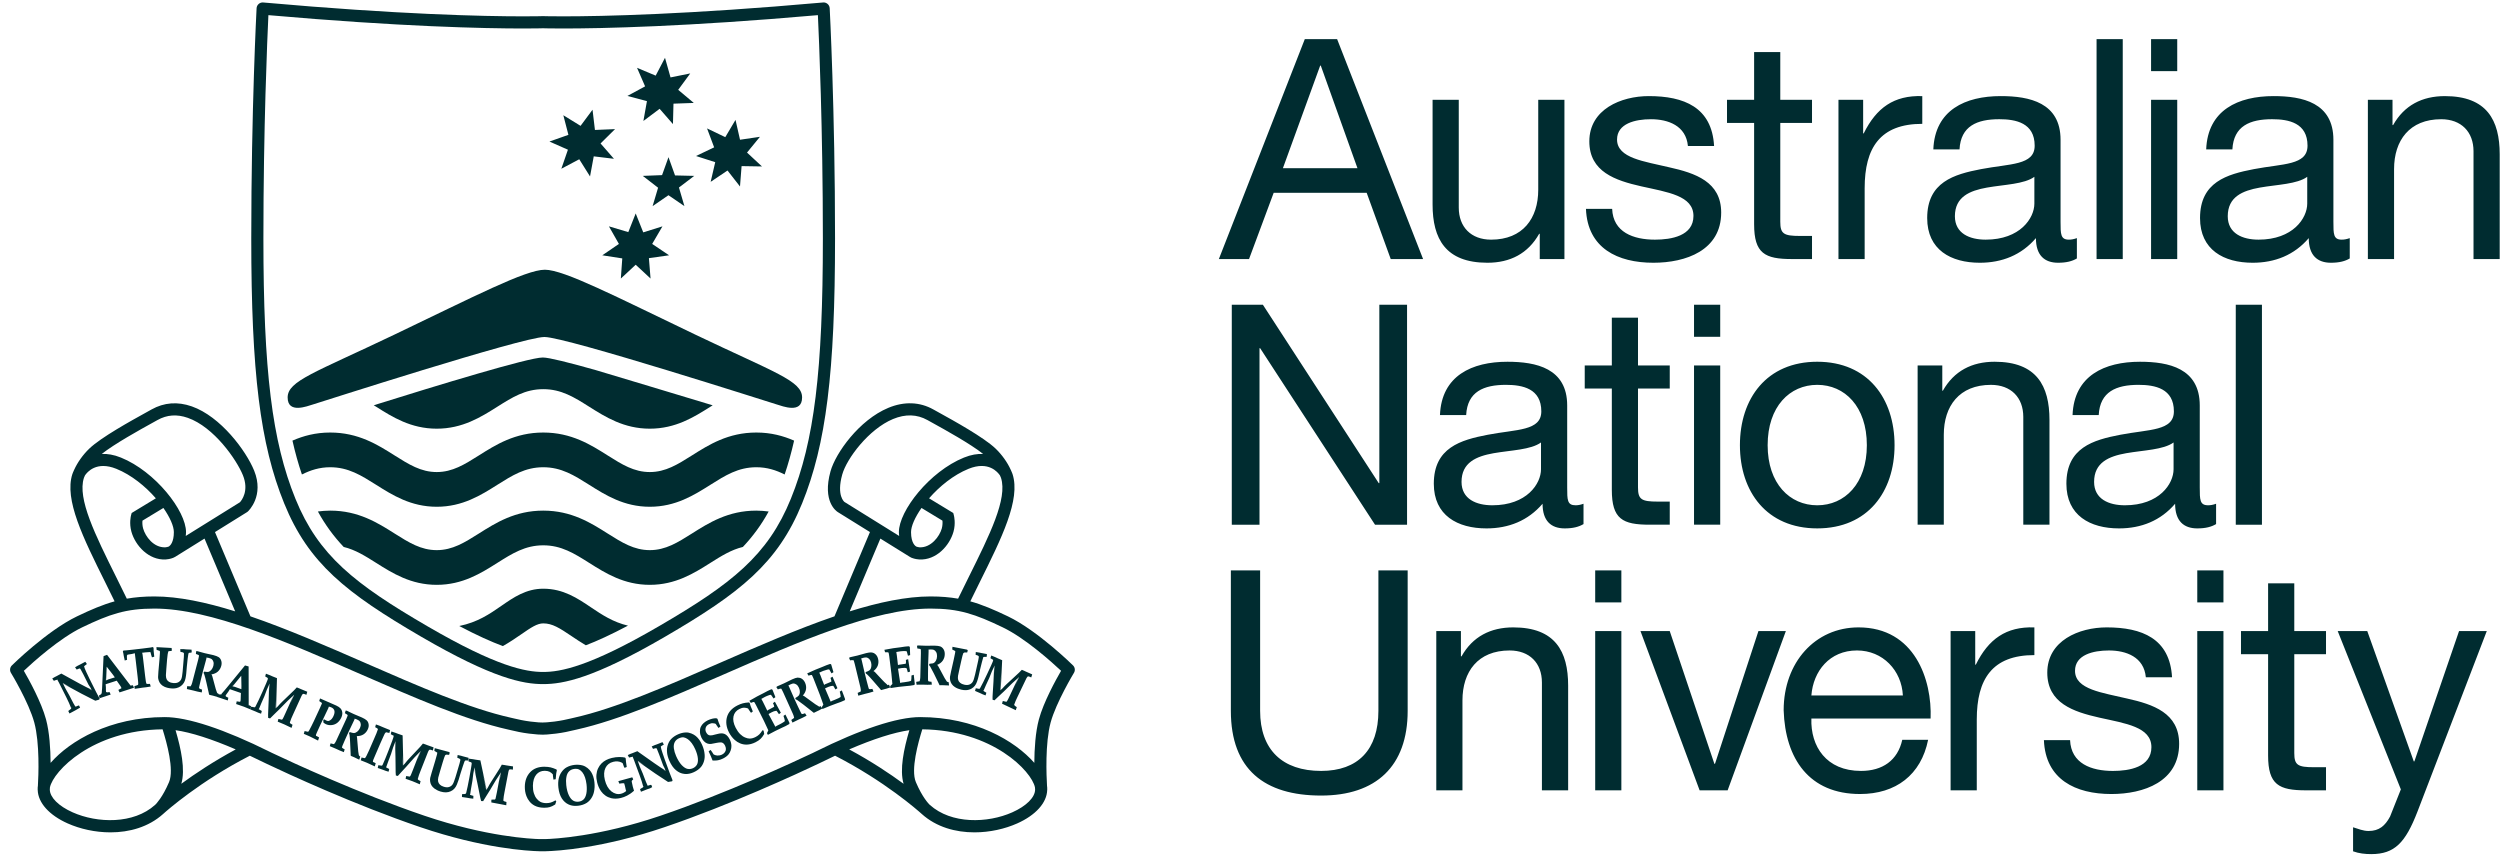 <svg width="241" height="83" viewBox="0 0 241 83" fill="none" xmlns="http://www.w3.org/2000/svg">
<path d="M125.782 3.773H128.898L137.186 24.973H134.066L131.748 18.588H122.782L120.407 24.973H117.498L125.782 3.773ZM123.672 16.213H130.859L127.324 6.325H127.266L123.672 16.213ZM150.811 24.973H148.432V22.538H148.376C147.305 24.439 145.585 25.329 143.386 25.329C139.348 25.329 138.101 23.014 138.101 19.718V9.622H140.625V20.014C140.625 21.885 141.812 23.103 143.742 23.103C146.8 23.103 148.286 21.053 148.286 18.292V9.622H150.811V24.973ZM155.411 20.133C155.499 22.391 157.459 23.103 159.538 23.103C161.111 23.103 163.249 22.745 163.249 20.817C163.249 18.856 160.754 18.53 158.23 17.965C155.737 17.401 153.211 16.571 153.211 13.63C153.211 10.541 156.269 9.264 158.942 9.264C162.329 9.264 165.031 10.334 165.238 14.075H162.715C162.535 12.116 160.812 11.493 159.15 11.493C157.635 11.493 155.883 11.908 155.883 13.452C155.883 15.263 158.557 15.56 160.902 16.125C163.426 16.688 165.922 17.519 165.922 20.489C165.922 24.142 162.508 25.329 159.389 25.329C155.943 25.329 153.033 23.933 152.886 20.133H155.411ZM171.619 9.621H174.678V11.849H171.619V21.381C171.619 22.538 171.946 22.745 173.52 22.745H174.678V24.973H172.749C170.135 24.973 169.097 24.439 169.097 21.617V11.849H166.483V9.621H169.097V5.018H171.619V9.621ZM177.228 9.621H179.607V12.858H179.663C180.883 10.393 182.574 9.176 185.308 9.265V11.938C181.238 11.938 179.753 14.254 179.753 18.145V24.973H177.228V9.621ZM200.212 24.914C199.765 25.181 199.202 25.329 198.401 25.329C197.092 25.329 196.263 24.617 196.263 22.954C194.866 24.587 192.994 25.329 190.856 25.329C188.067 25.329 185.781 24.082 185.781 21.023C185.781 17.549 188.364 16.806 190.975 16.303C193.769 15.768 196.142 15.947 196.142 14.045C196.142 11.848 194.33 11.492 192.73 11.492C190.592 11.492 189.014 12.145 188.898 14.403H186.373C186.522 10.601 189.461 9.264 192.877 9.264C195.638 9.264 198.638 9.889 198.638 13.482V21.381C198.638 22.567 198.638 23.102 199.441 23.102C199.648 23.102 199.884 23.072 200.212 22.954V24.914ZM196.113 17.045C195.133 17.758 193.233 17.787 191.54 18.084C189.879 18.38 188.452 18.974 188.452 20.846C188.452 22.508 189.879 23.102 191.422 23.102C194.747 23.102 196.113 21.023 196.113 19.629V17.045ZM202.109 3.773H204.633V24.973H202.109V3.773ZM209.885 6.86H207.363V3.771H209.885V6.86ZM207.363 9.622H209.885V24.973H207.363V9.622ZM226.516 24.914C226.068 25.181 225.504 25.329 224.701 25.329C223.395 25.329 222.564 24.617 222.564 22.954C221.169 24.587 219.298 25.329 217.16 25.329C214.368 25.329 212.083 24.082 212.083 21.023C212.083 17.549 214.667 16.806 217.279 16.303C220.073 15.768 222.445 15.947 222.445 14.045C222.445 11.848 220.635 11.492 219.032 11.492C216.893 11.492 215.318 12.145 215.202 14.403H212.676C212.824 10.601 215.765 9.264 219.179 9.264C221.943 9.264 224.94 9.889 224.94 13.482V21.381C224.94 22.567 224.94 23.102 225.741 23.102C225.95 23.102 226.188 23.072 226.516 22.954V24.914ZM222.417 17.045C221.436 17.758 219.535 17.787 217.843 18.084C216.183 18.38 214.755 18.974 214.755 20.846C214.755 22.508 216.183 23.102 217.725 23.102C221.049 23.102 222.417 21.023 222.417 19.629V17.045ZM228.263 9.621H230.638V12.055H230.698C231.767 10.155 233.489 9.265 235.687 9.265C239.726 9.265 240.971 11.581 240.971 14.878V24.973H238.447V14.581C238.447 12.71 237.262 11.493 235.333 11.493C232.273 11.493 230.788 13.541 230.788 16.302V24.973H228.263V9.621ZM132.908 46.572H132.968V29.379H135.64V50.582H132.552L121.476 33.565H121.416V50.582H118.744V29.379H121.743L132.908 46.572ZM152.651 50.521C152.205 50.788 151.64 50.938 150.84 50.938C149.532 50.938 148.703 50.224 148.703 48.561C147.305 50.194 145.435 50.938 143.298 50.938C140.506 50.938 138.219 49.689 138.219 46.632C138.219 43.157 140.803 42.414 143.417 41.911C146.209 41.375 148.582 41.554 148.582 39.654C148.582 37.455 146.773 37.099 145.168 37.099C143.03 37.099 141.457 37.752 141.338 40.01H138.813C138.963 36.209 141.901 34.873 145.318 34.873C148.079 34.873 151.077 35.496 151.077 39.089V46.988C151.077 48.177 151.077 48.709 151.881 48.709C152.087 48.709 152.325 48.68 152.651 48.561V50.521ZM148.552 42.654C147.575 43.365 145.673 43.395 143.982 43.69C142.318 43.987 140.892 44.583 140.892 46.454C140.892 48.115 142.318 48.709 143.862 48.709C147.188 48.709 148.552 46.632 148.552 45.236V42.654ZM157.903 35.228H160.964V37.454H157.903V46.987C157.903 48.145 158.23 48.354 159.805 48.354H160.964V50.581H159.033C156.419 50.581 155.38 50.046 155.38 47.225V37.454H152.768V35.228H155.38V30.626H157.903V35.228ZM165.829 32.467H163.304V29.379H165.829V32.467ZM163.304 35.228H165.829V50.581H163.304V35.228ZM175.183 34.872C180.052 34.872 182.635 38.406 182.635 42.918C182.635 47.402 180.052 50.937 175.183 50.937C170.312 50.937 167.728 47.402 167.728 42.918C167.728 38.406 170.312 34.872 175.183 34.872ZM175.183 48.71C177.824 48.71 179.964 46.631 179.964 42.918C179.964 39.177 177.824 37.099 175.183 37.099C172.539 37.099 170.401 39.177 170.401 42.918C170.401 46.631 172.539 48.71 175.183 48.71ZM184.859 35.228H187.237V37.663H187.294C188.364 35.763 190.088 34.872 192.283 34.872C196.322 34.872 197.569 37.189 197.569 40.485V50.581H195.045V40.188C195.045 38.317 193.858 37.1 191.928 37.1C188.87 37.1 187.382 39.148 187.382 41.911V50.581H184.859V35.228ZM213.631 50.521C213.184 50.788 212.622 50.938 211.82 50.938C210.511 50.938 209.681 50.224 209.681 48.561C208.285 50.194 206.413 50.938 204.275 50.938C201.486 50.938 199.2 49.689 199.2 46.632C199.2 43.157 201.782 42.414 204.397 41.911C207.188 41.375 209.563 41.554 209.563 39.654C209.563 37.455 207.749 37.099 206.149 37.099C204.011 37.099 202.436 37.752 202.317 40.01H199.794C199.941 36.209 202.882 34.873 206.296 34.873C209.058 34.873 212.057 35.496 212.057 39.089V46.988C212.057 48.177 212.057 48.709 212.86 48.709C213.066 48.709 213.304 48.68 213.631 48.561V50.521ZM209.532 42.654C208.552 43.365 206.653 43.395 204.962 43.69C203.298 43.987 201.871 44.583 201.871 46.454C201.871 48.115 203.298 48.709 204.84 48.709C208.166 48.709 209.532 46.632 209.532 45.236V42.654ZM215.528 29.379H218.051V50.582H215.528V29.379ZM135.699 68.526C135.699 73.872 132.642 76.692 127.356 76.692C121.893 76.692 118.655 74.169 118.655 68.526V54.985H121.476V68.526C121.476 72.269 123.616 74.317 127.356 74.317C130.92 74.317 132.878 72.269 132.878 68.526V54.985H135.699V68.526ZM138.458 60.835H140.833V63.271H140.892C141.96 61.37 143.686 60.48 145.88 60.48C149.92 60.48 151.169 62.795 151.169 66.091V76.188H148.641V65.794C148.641 63.923 147.455 62.705 145.524 62.705C142.468 62.705 140.981 64.755 140.981 67.516V76.188H138.458V60.835ZM156.299 58.073H153.777V54.985H156.299V58.073ZM153.777 60.835H156.299V76.188H153.777V60.835ZM158.141 60.835H160.962L165.266 73.633H165.325L169.513 60.835H172.157L166.544 76.188H163.843L158.141 60.835ZM185.871 71.317C185.189 74.702 182.757 76.543 179.308 76.543C174.411 76.543 172.095 73.158 171.945 68.467C171.945 63.865 174.974 60.48 179.162 60.48C184.596 60.48 186.259 65.556 186.11 69.269H174.617C174.529 71.942 176.044 74.317 179.398 74.317C181.478 74.317 182.934 73.307 183.379 71.317L185.871 71.317ZM183.437 67.041C183.319 64.636 181.508 62.704 179.013 62.704C176.371 62.704 174.796 64.697 174.617 67.041H183.437ZM188.038 60.835H190.412V64.071H190.47C191.688 61.607 193.382 60.389 196.114 60.48V63.151C192.046 63.151 190.561 65.468 190.561 69.358V76.188H188.038V60.835ZM199.555 71.346C199.646 73.604 201.605 74.318 203.684 74.318C205.258 74.318 207.396 73.96 207.396 72.028C207.396 70.07 204.9 69.745 202.378 69.18C199.884 68.616 197.358 67.785 197.358 64.844C197.358 61.755 200.419 60.48 203.089 60.48C206.477 60.48 209.178 61.548 209.385 65.291H206.859C206.681 63.33 204.961 62.705 203.298 62.705C201.785 62.705 200.032 63.121 200.032 64.665C200.032 66.479 202.704 66.773 205.049 67.338C207.574 67.901 210.069 68.734 210.069 71.703C210.069 75.356 206.654 76.544 203.536 76.544C200.091 76.544 197.182 75.15 197.033 71.346H199.555ZM214.34 58.073H211.817V54.985H214.34V58.073ZM211.817 60.835H214.34V76.188H211.817V60.835ZM221.169 60.835H224.227V63.063H221.169V72.596C221.169 73.752 221.497 73.96 223.068 73.96H224.227V76.188H222.298C219.686 76.188 218.645 75.653 218.645 72.831V63.063H216.031V60.835H218.645V56.233H221.169V60.835ZM233.045 78.237C231.885 81.236 230.845 82.336 228.59 82.336C227.996 82.336 227.404 82.274 226.836 82.066V79.749C227.314 79.899 227.82 80.107 228.324 80.107C229.362 80.107 229.925 79.602 230.403 78.713L231.442 76.097L225.354 60.834H228.204L232.688 73.397H232.746L237.053 60.834H239.726L233.045 78.237Z" fill="#002C30"/>
<path d="M103.441 64.147C103.408 64.112 100.044 60.801 97.171 59.42C95.796 58.762 94.677 58.286 93.538 57.97C93.841 57.352 94.144 56.735 94.439 56.137C96.567 51.857 98.404 48.157 97.609 45.702C97.571 45.583 97.509 45.46 97.457 45.337L97.462 45.333C97.453 45.316 97.444 45.3 97.433 45.284C97.119 44.584 96.593 43.837 95.973 43.243C94.84 42.16 91.986 40.583 90.45 39.735L89.976 39.472C88.661 38.735 87.158 38.682 85.635 39.316C82.819 40.487 80.553 43.674 80.062 45.431C79.25 48.352 80.626 49.284 80.78 49.375L83.863 51.29L80.443 59.415C76.868 60.639 73.079 62.293 69.351 63.921C64.205 66.169 59.342 68.296 55.336 69.189L55.009 69.265C54.596 69.36 54.128 69.471 53.441 69.559C52.831 69.634 52.501 69.65 52.303 69.65H52.274C52.142 69.651 51.843 69.646 51.144 69.559C50.458 69.471 49.989 69.36 49.577 69.264L49.251 69.189C45.244 68.296 40.381 66.169 35.234 63.921C31.507 62.293 27.716 60.639 24.142 59.415L20.724 51.292L23.806 49.375L23.894 49.309C23.96 49.248 25.487 47.798 24.5 45.367C23.719 43.447 21.267 40.15 18.487 39.175C17.122 38.697 15.817 38.796 14.608 39.472L14.136 39.735C12.6 40.583 9.744 42.16 8.612 43.243C7.991 43.837 7.467 44.584 7.152 45.284L7.122 45.333L7.129 45.337C7.075 45.46 7.013 45.586 6.976 45.702C6.18 48.157 8.017 51.855 10.145 56.137C10.442 56.732 10.745 57.352 11.047 57.97C9.908 58.286 8.788 58.762 7.416 59.42C4.54 60.801 1.177 64.112 1.145 64.147C1.051 64.24 0.992 64.361 0.976 64.491C0.96 64.621 0.989 64.753 1.057 64.865C1.075 64.893 2.78 67.709 3.306 69.654C3.843 71.649 3.711 74.787 3.653 75.755C3.632 75.877 3.628 75.993 3.634 76.106H3.631C3.631 76.112 3.632 76.119 3.632 76.127C3.632 76.133 3.631 76.138 3.631 76.145C3.631 76.152 3.635 76.156 3.636 76.162C3.671 77.386 4.742 78.585 6.528 79.379C7.712 79.906 9.169 80.24 10.647 80.24C12.465 80.24 14.313 79.735 15.724 78.469C15.725 78.468 15.73 78.465 15.73 78.462C15.732 78.461 15.733 78.461 15.735 78.461C15.743 78.454 15.751 78.447 15.765 78.432C16.087 78.143 19.286 75.309 24.083 72.851C24.548 73.066 25.02 73.291 25.506 73.534L25.732 73.643C27.594 74.528 34.165 77.581 40.531 79.742C46.53 81.781 50.839 82.033 52.031 82.061H52.568C53.747 82.033 58.056 81.781 64.053 79.742C70.421 77.581 76.99 74.528 78.852 73.643L79.079 73.534C79.564 73.291 80.037 73.066 80.502 72.851C85.299 75.309 88.5 78.146 88.819 78.432C88.834 78.447 88.843 78.454 88.851 78.461C88.851 78.461 88.854 78.461 88.854 78.462C88.855 78.465 88.859 78.469 88.862 78.47C90.273 79.737 92.119 80.24 93.937 80.24C95.415 80.24 96.874 79.906 98.056 79.379C99.842 78.585 100.916 77.386 100.949 76.162C100.951 76.156 100.953 76.152 100.953 76.145V76.127C100.953 76.119 100.955 76.112 100.955 76.106H100.952C100.957 75.993 100.953 75.877 100.933 75.755C100.875 74.787 100.742 71.649 101.279 69.656C101.806 67.709 103.511 64.893 103.527 64.865C103.596 64.753 103.625 64.622 103.609 64.491C103.594 64.361 103.534 64.24 103.441 64.147ZM81.191 45.746C81.617 44.217 83.736 41.374 86.086 40.395C87.281 39.899 88.399 39.93 89.405 40.494L89.883 40.759C91.121 41.443 93.542 42.782 94.774 43.76C94.231 43.736 93.618 43.83 92.929 44.109C89.609 45.452 86.652 49.247 86.652 51.297C86.652 51.433 86.67 51.545 86.68 51.666L81.408 48.389C81.401 48.385 80.619 47.795 81.191 45.746ZM88.327 52.688C88.279 52.662 87.824 52.4 87.824 51.297C87.824 50.727 88.201 49.871 88.833 48.967L90.852 50.19C90.869 50.37 90.869 50.645 90.79 50.941C90.571 51.722 89.75 52.801 88.658 52.763C88.564 52.759 88.388 52.717 88.327 52.688ZM84.868 51.919L87.66 53.652C87.66 53.652 87.663 53.654 87.664 53.658L87.677 53.665C87.681 53.666 87.685 53.667 87.688 53.669C87.796 53.738 87.883 53.775 87.912 53.784C88.184 53.89 88.499 53.929 88.616 53.933C90.257 54.02 91.542 52.598 91.917 51.255C92.143 50.446 91.974 49.757 91.954 49.68L91.894 49.453L89.562 48.038C90.563 46.889 91.909 45.786 93.369 45.194C95.288 44.413 96.185 45.514 96.397 45.833C96.428 45.91 96.471 45.992 96.496 46.065C97.145 48.065 95.404 51.565 93.391 55.616C93.053 56.301 92.705 57 92.36 57.711C91.553 57.571 90.7 57.497 89.702 57.497C87.37 57.497 84.722 58.059 81.914 58.935L84.868 51.919ZM14.701 40.759L15.179 40.494C16.096 39.981 17.052 39.912 18.101 40.279C20.628 41.166 22.809 44.318 23.415 45.808C24.03 47.319 23.293 48.239 23.128 48.418L17.904 51.667C17.917 51.545 17.933 51.433 17.933 51.297C17.933 49.247 14.976 45.452 11.655 44.109C10.968 43.83 10.353 43.736 9.81 43.76C11.04 42.785 13.464 41.443 14.701 40.759ZM16.261 52.69C16.206 52.717 16.022 52.759 15.927 52.763C14.806 52.798 14.014 51.721 13.796 50.941C13.715 50.645 13.716 50.37 13.733 50.19L15.752 48.967C16.384 49.871 16.76 50.727 16.76 51.297C16.76 52.271 16.408 52.588 16.305 52.662L16.261 52.69ZM11.193 55.614C9.18 51.564 7.441 48.065 8.09 46.065C8.113 45.992 8.156 45.911 8.189 45.833C8.399 45.515 9.296 44.417 11.216 45.194C12.677 45.786 14.023 46.889 15.024 48.038L12.692 49.453L12.631 49.68C12.611 49.757 12.443 50.446 12.668 51.255C13.042 52.598 14.338 54.018 15.97 53.933C16.091 53.927 16.429 53.885 16.694 53.775C16.723 53.765 16.77 53.74 16.832 53.706C16.848 53.698 16.868 53.691 16.881 53.683L19.716 51.919L22.67 58.935C19.862 58.059 17.217 57.497 14.883 57.497C13.885 57.497 13.031 57.571 12.224 57.711C11.885 57.01 11.541 56.311 11.193 55.614ZM16.294 75.399C15.675 76.855 15.066 77.482 14.973 77.571C14.96 77.581 14.955 77.588 14.95 77.591C12.876 79.463 9.384 79.37 7.004 78.31C5.648 77.707 4.806 76.865 4.802 76.11L4.815 75.898C5.138 74.343 8.897 70.388 15.675 70.307C16.074 71.59 16.806 74.196 16.294 75.399ZM17.479 75.555C17.882 74.197 17.455 72.195 16.923 70.39C18.414 70.604 20.393 71.235 22.725 72.242C20.577 73.401 18.793 74.592 17.479 75.555ZM81.862 72.242C84.194 71.235 86.172 70.604 87.663 70.39C87.131 72.195 86.703 74.197 87.106 75.557C85.793 74.592 84.011 73.401 81.862 72.242ZM97.582 78.31C95.202 79.368 91.71 79.462 89.636 77.591C89.63 77.588 89.626 77.584 89.618 77.577C89.533 77.494 88.915 76.87 88.291 75.399C87.78 74.194 88.511 71.587 88.909 70.307C95.689 70.388 99.446 74.343 99.769 75.898L99.785 76.11C99.781 76.865 98.938 77.707 97.582 78.31ZM100.149 69.35C99.815 70.589 99.717 72.201 99.708 73.54C97.843 71.413 93.984 69.128 88.702 69.128C86.483 69.128 82.976 70.288 78.558 72.485L78.352 72.586C76.504 73.463 69.984 76.492 63.678 78.633C57.703 80.665 53.373 80.868 52.548 80.889H52.046C51.236 80.871 46.9 80.669 40.907 78.633C34.602 76.492 28.082 73.463 26.234 72.586L26.028 72.485C21.61 70.288 18.102 69.128 15.883 69.128C10.602 69.128 6.742 71.413 4.879 73.54C4.868 72.201 4.771 70.588 4.437 69.35C3.987 67.684 2.809 65.547 2.298 64.664C3.192 63.824 5.758 61.514 7.922 60.476C10.58 59.2 12.135 58.667 14.883 58.667C20.29 58.667 27.649 61.883 34.765 64.992C39.965 67.266 44.878 69.412 48.996 70.331L49.308 70.402C49.748 70.507 50.249 70.625 50.997 70.72C51.702 70.808 52.086 70.823 52.331 70.823C52.498 70.823 52.883 70.808 53.589 70.72C54.337 70.625 54.836 70.507 55.277 70.402L55.589 70.331C59.706 69.412 64.619 67.266 69.82 64.992C76.936 61.883 84.296 58.667 89.702 58.667C92.451 58.667 94.006 59.2 96.663 60.476C98.826 61.514 101.395 63.824 102.287 64.664C101.777 65.547 100.599 67.684 100.149 69.35Z" fill="#002C30"/>
<path d="M52.363 65.947H52.355C50.423 65.947 47.515 65.402 40.595 61.373C33.364 57.159 29.741 54.304 27.394 48.523C25.081 42.827 24.222 35.907 24.222 22.985C24.222 10.569 24.73 0.888 24.735 0.793C24.744 0.634 24.817 0.485 24.937 0.381C24.996 0.329 25.065 0.289 25.14 0.265C25.215 0.24 25.294 0.232 25.372 0.239C38.403 1.402 46.675 1.576 50.446 1.576C51.702 1.576 52.333 1.556 52.34 1.555C52.385 1.556 53.016 1.576 54.272 1.576C58.044 1.576 66.316 1.402 79.347 0.239C79.502 0.223 79.662 0.276 79.781 0.381C79.902 0.485 79.975 0.634 79.983 0.793C79.987 0.888 80.498 10.569 80.498 22.985C80.498 35.907 79.637 42.827 77.324 48.523C74.977 54.304 71.354 57.159 64.124 61.373C57.203 65.402 54.296 65.947 52.363 65.947ZM25.874 1.46C25.764 3.762 25.392 12.37 25.392 22.985C25.392 35.739 26.229 42.541 28.479 48.081C30.698 53.547 34.191 56.288 41.185 60.359C47.903 64.275 50.684 64.777 52.355 64.777H52.363C54.036 64.777 56.816 64.275 63.535 60.359C70.528 56.288 74.02 53.547 76.239 48.081C78.49 42.541 79.325 35.739 79.325 22.985C79.325 12.368 78.953 3.762 78.845 1.46C66.118 2.578 58.003 2.747 54.272 2.747C53.019 2.747 52.375 2.726 52.344 2.725C52.344 2.725 51.699 2.747 50.446 2.747C46.716 2.747 38.601 2.578 25.874 1.46Z" fill="#002C30"/>
<path d="M72.908 41.696C70.196 41.696 68.334 42.872 66.692 43.911C65.337 44.765 64.164 45.506 62.64 45.506C61.117 45.506 59.945 44.765 58.59 43.911C56.947 42.872 55.086 41.696 52.369 41.696C49.656 41.696 47.796 42.872 46.153 43.911C44.797 44.765 43.626 45.506 42.101 45.506C40.579 45.506 39.407 44.765 38.05 43.911C36.407 42.872 34.547 41.696 31.831 41.696C30.415 41.696 29.234 42.021 28.192 42.475C28.454 43.631 28.756 44.718 29.104 45.74C29.934 45.324 30.795 45.042 31.834 45.042C33.579 45.042 34.822 45.83 36.264 46.738C37.833 47.728 39.61 48.852 42.101 48.852C44.594 48.852 46.372 47.728 47.939 46.738C49.38 45.83 50.624 45.042 52.372 45.042C54.118 45.042 55.362 45.83 56.802 46.738C58.371 47.728 60.15 48.852 62.64 48.852C65.132 48.852 66.909 47.728 68.478 46.738C69.919 45.83 71.162 45.042 72.912 45.042C73.951 45.042 74.81 45.324 75.64 45.74C75.988 44.718 76.289 43.634 76.552 42.476C75.51 42.021 74.327 41.696 72.908 41.696ZM36.264 39.212C37.833 40.202 39.61 41.325 42.102 41.325C44.593 41.325 46.371 40.202 47.938 39.212C49.38 38.302 50.625 37.515 52.373 37.515C54.118 37.515 55.362 38.302 56.803 39.212C58.372 40.202 60.15 41.325 62.641 41.325C65.131 41.325 66.909 40.202 68.478 39.212C68.555 39.162 68.626 39.118 68.702 39.072C67.313 38.639 57.456 35.689 57.444 35.682C54.896 34.963 52.925 34.464 52.345 34.464H52.309C50.961 34.464 42.162 37.147 36.031 39.066C36.108 39.113 36.185 39.162 36.264 39.212ZM72.908 49.224C70.196 49.224 68.334 50.398 66.692 51.438C65.337 52.294 64.164 53.033 62.64 53.033C61.117 53.033 59.945 52.294 58.59 51.438C56.947 50.398 55.086 49.224 52.369 49.224C49.656 49.224 47.796 50.398 46.153 51.438C44.797 52.294 43.626 53.033 42.101 53.033C40.579 53.033 39.407 52.294 38.05 51.438C36.407 50.398 34.547 49.224 31.831 49.224C31.413 49.224 31.023 49.26 30.645 49.308C31.343 50.587 32.161 51.698 33.131 52.726C34.253 52.997 35.206 53.596 36.264 54.265C37.833 55.255 39.61 56.378 42.101 56.378C44.594 56.378 46.372 55.255 47.939 54.265C49.38 53.355 50.624 52.569 52.372 52.569C54.118 52.569 55.362 53.355 56.802 54.265C58.371 55.255 60.15 56.378 62.64 56.378C65.132 56.378 66.909 55.255 68.478 54.265C69.536 53.596 70.491 52.997 71.613 52.726C72.582 51.698 73.399 50.587 74.099 49.309C73.72 49.26 73.326 49.224 72.908 49.224ZM56.986 58.559C55.668 57.67 54.304 56.751 52.368 56.751C50.715 56.751 49.498 57.595 48.323 58.41C47.203 59.188 46.049 59.982 44.273 60.347C45.994 61.258 47.366 61.871 48.477 62.282C49.14 61.905 49.72 61.512 50.23 61.159C51.209 60.479 51.79 60.094 52.373 60.094C53.24 60.094 53.944 60.541 55.114 61.332C55.524 61.608 55.972 61.909 56.474 62.206C57.562 61.791 58.893 61.183 60.536 60.313C59.091 59.965 58.054 59.279 56.986 58.559ZM66.541 7.078L65.378 8.66L66.883 9.923L64.923 9.993L64.873 11.963L63.588 10.489L62.023 11.663L62.365 9.748L60.482 9.249L62.187 8.325L61.41 6.537L63.208 7.291L64.106 5.572L64.639 7.463L66.541 7.078ZM54.795 12.998L52.966 13.645L54.748 14.431L54.113 16.267L55.84 15.352L56.879 17.009L57.237 15.072L59.185 15.308L57.894 13.829L59.291 12.446L57.352 12.528L57.12 10.578L55.966 12.133L54.305 11.109L54.795 12.998ZM68.844 14.205L67.095 15.039L68.948 15.634L68.507 17.53L70.132 16.437L71.336 17.977L71.489 16.013L73.453 16.046L72.013 14.707L73.259 13.188L71.338 13.471L70.903 11.557L69.917 13.221L68.159 12.379L68.844 14.205ZM63.439 18.096L62.911 19.871L64.439 18.819L65.978 19.871L65.451 18.077L66.924 16.955L65.073 16.911L64.443 15.152L63.822 16.882L61.964 16.955L63.439 18.096ZM59.662 23.515L58.06 24.611L59.987 24.91L59.849 26.851L61.281 25.52L62.713 26.851L62.555 24.886L64.499 24.611L62.87 23.515L63.861 21.82L62.009 22.401L61.281 20.576L60.568 22.376L58.7 21.82L59.662 23.515Z" fill="#002C30"/>
<path d="M52.501 32.488C54.573 32.488 74.297 38.815 74.869 38.986C75.441 39.156 77.322 39.919 77.322 38.315C77.322 36.713 74.706 35.929 67.044 32.264C59.382 28.601 54.382 26.002 52.525 26.002C50.669 26.002 45.67 28.601 38.007 32.264C30.345 35.929 27.729 36.713 27.729 38.315C27.729 39.919 29.61 39.156 30.182 38.986C30.753 38.815 50.396 32.488 52.466 32.488H52.501ZM8.331 64.81C8.201 64.528 8.124 64.341 8.106 64.236C8.111 64.224 8.147 64.18 8.378 64.012L8.223 63.794C8.018 63.908 7.849 63.997 7.715 64.063C7.579 64.132 7.428 64.199 7.236 64.327L7.391 64.546C7.577 64.456 7.669 64.447 7.699 64.438C7.704 64.441 7.728 64.452 7.769 64.518C7.858 64.66 8.116 65.162 8.534 66.009L8.718 66.286L8.813 66.48C8.52 66.346 8.149 66.159 7.691 65.911C7.02 65.548 6.441 65.225 5.913 64.932L5.443 65.185C5.362 65.225 5.234 65.281 5.036 65.41L5.19 65.632C5.377 65.556 5.434 65.541 5.478 65.537L5.529 65.504L5.561 65.591C5.586 65.624 5.625 65.695 5.682 65.806L6.411 67.258C6.514 67.469 6.596 67.641 6.655 67.774C6.757 68.009 6.819 68.16 6.841 68.222L6.882 68.21L6.846 68.33C6.838 68.341 6.786 68.376 6.58 68.54L6.698 68.781L6.738 68.76C6.955 68.636 7.13 68.545 7.262 68.479L7.721 68.215L7.626 68.023L7.568 68.007L7.53 68.026C7.491 68.046 7.425 68.068 7.335 68.1L7.347 68.14L7.248 68.088C7.23 68.064 7.182 67.993 7.064 67.773C6.923 67.509 6.791 67.256 6.67 67.01L6.318 66.387L6.082 65.908C7.414 66.642 8.451 67.195 9.188 67.55C9.315 67.511 9.438 67.474 9.563 67.443L9.603 67.347C9.474 67.129 9.148 66.486 8.631 65.441C8.564 65.306 8.465 65.094 8.331 64.81ZM8.206 63.851C8.202 63.853 8.198 63.853 8.195 63.857C8.198 63.853 8.201 63.853 8.205 63.847L8.206 63.851ZM7.292 64.345L7.296 64.356L7.289 64.345H7.292ZM8.843 66.541C8.77 66.506 8.677 66.461 8.594 66.421C8.671 66.447 8.752 66.484 8.824 66.501L8.843 66.541ZM7.55 68.061L7.552 68.063L7.549 68.064H7.548C7.548 68.063 7.549 68.063 7.55 68.061ZM6.049 65.844C6.312 65.988 6.552 66.121 6.791 66.251C6.56 66.135 6.327 66.02 6.074 65.894L6.049 65.844ZM12.704 66.073C12.632 66.089 12.587 66.091 12.587 66.091L10.32 63.125L9.983 63.252L9.84 66.378C9.822 66.625 9.812 66.768 9.806 66.807L9.749 66.922C9.742 66.928 9.711 66.947 9.532 67.057L9.606 67.309L10.669 66.955L10.558 66.713C10.428 66.745 10.338 66.76 10.226 66.709C10.215 66.673 10.203 66.565 10.208 66.254L10.184 65.961L11.253 65.618L11.603 66.123C11.675 66.227 11.699 66.28 11.704 66.348C11.697 66.353 11.659 66.381 11.41 66.507L11.524 66.748L12.914 66.298L12.806 66.057L12.704 66.073ZM11.095 65.334C11.087 65.337 11.079 65.339 11.07 65.341C11.077 65.337 11.084 65.334 11.092 65.33L11.095 65.334ZM10.186 65.598L10.199 65.282L10.197 65.597C10.193 65.597 10.191 65.598 10.186 65.598ZM10.639 65.433C10.49 65.476 10.365 65.516 10.276 65.573C10.261 65.579 10.243 65.583 10.228 65.589L10.285 64.269L10.892 65.048L11.07 65.299C10.943 65.34 10.801 65.384 10.639 65.433ZM10.617 66.925V66.918L10.62 66.925H10.617ZM11.55 66.694L11.571 66.689L11.55 66.697V66.694ZM14.803 62.441L14.726 62.376C14.659 62.394 14.591 62.409 14.524 62.419C14.397 62.44 14.147 62.471 13.772 62.515L12.867 62.621C12.501 62.664 12.255 62.691 12.127 62.699C12.047 62.706 11.975 62.709 11.905 62.709L11.845 62.789C11.867 62.875 11.884 62.956 11.898 63.032C11.905 63.078 11.932 63.281 12.025 63.674L12.248 63.607C12.235 63.456 12.229 63.321 12.235 63.196L12.3 63.109C12.42 63.083 12.56 63.061 12.72 63.042L12.995 62.97C13.005 63.02 13.035 63.26 13.086 63.688L13.27 65.266C13.325 65.734 13.33 65.893 13.325 65.943C13.321 65.983 13.307 66.012 13.285 66.028C13.274 66.038 13.222 66.062 12.956 66.146L12.987 66.406L13.029 66.399C13.303 66.35 13.545 66.316 13.755 66.289C13.953 66.266 14.198 66.245 14.527 66.182L14.457 65.926C14.253 65.944 14.161 65.93 14.153 65.926C14.127 65.913 14.107 65.891 14.095 65.856C14.078 65.807 14.047 65.649 13.992 65.181L13.807 63.605C13.758 63.185 13.732 62.946 13.692 62.928L14.012 62.889C14.181 62.87 14.329 62.858 14.496 62.856C14.496 62.856 14.507 62.874 14.528 62.95C14.558 63.069 14.583 63.196 14.648 63.368L14.87 63.302C14.833 62.937 14.813 62.746 14.811 62.723C14.805 62.629 14.803 62.535 14.803 62.441ZM14.48 66.145L14.479 66.135L14.484 66.145H14.48ZM18.198 62.942C18.208 62.937 18.235 62.923 18.32 62.923C18.355 62.92 18.395 62.926 18.484 62.89L18.465 62.626L17.902 62.598C17.852 62.591 17.692 62.561 17.376 62.576L17.395 62.84C17.592 62.862 17.666 62.893 17.725 62.957C17.732 62.987 17.739 63.081 17.722 63.35C17.699 63.633 17.675 63.916 17.651 64.199L17.605 64.74C17.574 65.108 17.528 65.358 17.465 65.483C17.407 65.604 17.314 65.7 17.192 65.768C17.068 65.838 16.903 65.862 16.708 65.846C16.533 65.834 16.391 65.79 16.284 65.722C16.181 65.655 16.105 65.572 16.059 65.472C16.015 65.37 15.991 65.24 15.993 65.08C15.993 65.004 16.006 64.804 16.034 64.485L16.108 63.561C16.141 63.195 16.17 62.956 16.236 62.785C16.25 62.776 16.29 62.761 16.39 62.761C16.428 62.759 16.472 62.762 16.567 62.729L16.545 62.465L15.081 62.383L15.096 62.645L15.405 62.751C15.412 62.773 15.419 62.82 15.418 62.909C15.407 63.107 15.393 63.328 15.373 63.576L15.269 64.754C15.246 65.037 15.236 65.209 15.239 65.275C15.239 65.381 15.261 65.49 15.301 65.609C15.341 65.731 15.405 65.843 15.492 65.942C15.579 66.044 15.697 66.129 15.841 66.197C16.038 66.287 16.255 66.342 16.485 66.36C16.547 66.367 16.606 66.371 16.664 66.371C16.791 66.371 16.911 66.356 17.018 66.331C17.176 66.291 17.317 66.228 17.438 66.136C17.552 66.05 17.65 65.943 17.725 65.821C17.797 65.703 17.852 65.556 17.886 65.384C17.92 65.215 17.944 65.05 17.957 64.89L18.01 64.267C18.026 64.083 18.052 63.834 18.089 63.518C18.137 63.114 18.158 63.018 18.198 62.942ZM15.12 62.428V62.432L15.118 62.428H15.12ZM24.113 68.035C24.029 67.995 24.011 67.982 24.008 67.979L23.979 68.009L23.972 67.884L23.974 67.624L23.967 64.246L23.619 64.148L22.075 66.037C21.856 66.3 21.711 66.477 21.636 66.565C21.476 66.754 21.381 66.86 21.352 66.89L21.382 66.917L21.239 66.948C21.233 66.948 21.199 66.944 21.077 66.933L21.082 66.888C21 66.865 20.972 66.847 20.921 66.773C20.904 66.737 20.865 66.619 20.8 66.425L20.523 65.401C20.509 65.344 20.494 65.287 20.477 65.23C20.451 65.144 20.43 65.062 20.384 65.024C20.384 65.02 20.382 65.017 20.382 65.014C20.641 64.972 20.851 64.877 21.009 64.733C21.168 64.584 21.276 64.4 21.332 64.185C21.378 64.004 21.377 63.836 21.324 63.686C21.275 63.536 21.191 63.422 21.079 63.349C20.972 63.279 20.806 63.216 20.569 63.153C20.419 63.116 20.267 63.082 20.114 63.052C19.982 63.026 19.851 62.997 19.721 62.963C19.542 62.916 19.405 62.88 19.295 62.846C19.105 62.788 18.994 62.755 18.911 62.777L18.884 63.039C19.113 63.114 19.164 63.151 19.183 63.19C19.186 63.212 19.178 63.292 19.112 63.568L18.526 65.815C18.488 65.945 18.456 66.044 18.372 66.165C18.343 66.165 18.273 66.157 18.042 66.147L18.016 66.424C18.213 66.462 18.423 66.512 18.65 66.57C18.904 66.634 19.153 66.707 19.452 66.752L19.48 66.476C19.344 66.438 19.265 66.411 19.188 66.341C19.185 66.326 19.185 66.282 19.211 66.16C19.221 66.114 19.267 65.912 19.353 65.558C19.423 65.267 19.49 64.994 19.556 64.738C19.599 64.576 19.687 64.253 19.82 63.771C19.879 63.556 19.919 63.419 19.898 63.386C19.964 63.391 20.033 63.4 20.102 63.419C20.253 63.459 20.356 63.498 20.404 63.535C20.481 63.594 20.538 63.682 20.572 63.795C20.607 63.908 20.604 64.041 20.567 64.191C20.528 64.338 20.463 64.469 20.374 64.573C20.286 64.676 20.195 64.739 20.103 64.766C20.008 64.79 19.9 64.767 19.666 64.746L19.621 64.869C19.652 64.915 19.683 64.979 19.707 65.062C19.762 65.233 19.821 65.467 19.889 65.761L20.122 66.788C20.134 66.85 20.139 66.901 20.171 66.979C20.286 67.004 20.402 67.029 20.518 67.059C20.607 67.082 20.751 67.121 20.935 67.176L20.934 67.187L21.958 67.525L22.01 67.264C21.797 67.174 21.753 67.135 21.746 67.063C21.76 67.027 21.815 66.933 22.005 66.686L22.16 66.438L23.223 66.805L23.201 67.416C23.198 67.542 23.186 67.601 23.148 67.657C23.13 67.657 23.068 67.646 22.816 67.609L22.765 67.869L23.511 68.126L24.132 68.38L24.203 68.082L24.113 68.035ZM22.38 66.147L22.58 65.901L22.39 66.153C22.387 66.151 22.383 66.151 22.38 66.147ZM23.268 66.436C23.126 66.388 22.983 66.338 22.842 66.285C22.692 66.23 22.556 66.176 22.446 66.176C22.438 66.172 22.428 66.167 22.422 66.165L23.256 65.141L23.274 66.118L23.268 66.436ZM23.267 66.475V66.48C23.259 66.477 23.25 66.474 23.241 66.472C23.251 66.473 23.259 66.475 23.267 66.475ZM18.064 66.394C18.067 66.394 18.071 66.394 18.074 66.395C18.071 66.395 18.067 66.394 18.064 66.394ZM19.423 66.7L19.424 66.693V66.701C19.424 66.701 19.423 66.701 19.423 66.7ZM29.535 66.983L29.622 66.683L29 66.426C28.949 66.404 28.838 66.347 28.612 66.265C28.512 66.375 28.425 66.468 28.354 66.538C28.281 66.612 28.084 66.8 27.767 67.104L27.195 67.654C27.081 67.765 26.925 67.924 26.764 68.113C26.716 68.157 26.672 68.196 26.619 68.247L26.7 65.374C26.553 65.322 26.41 65.264 26.269 65.203C26.162 65.154 25.971 65.061 25.637 64.944L25.564 65.205C25.634 65.24 25.708 65.286 25.79 65.343L25.828 65.425C25.824 65.454 25.796 65.55 25.656 65.878C25.547 66.132 25.42 66.424 25.273 66.751C25.109 67.115 24.992 67.371 24.919 67.521C24.775 67.826 24.677 68.022 24.626 68.112C24.6 68.153 24.584 68.171 24.541 68.186C24.53 68.186 24.478 68.181 24.211 68.126L24.142 68.39C24.27 68.434 24.439 68.502 24.647 68.594C24.808 68.666 24.962 68.743 25.167 68.802L25.239 68.541C25.07 68.451 25.024 68.417 25.011 68.406L24.938 68.366L24.989 68.287C25 68.248 25.064 68.093 25.18 67.819C25.299 67.544 25.4 67.306 25.49 67.11L25.726 66.481L25.941 66L25.902 67.445C25.895 67.68 25.882 68.036 25.858 68.511C25.847 68.788 25.835 69.004 25.849 69.204L26.036 69.256C26.121 69.168 26.235 69.054 26.379 68.913C26.614 68.68 26.796 68.505 26.924 68.381L27.724 67.566L28.285 67.042L27.534 68.713C27.383 69.052 27.29 69.248 27.252 69.303C27.212 69.363 27.185 69.373 27.175 69.377C27.156 69.377 27.094 69.365 26.838 69.305L26.77 69.567L27.419 69.838L28.106 70.168L28.2 69.869C27.989 69.755 27.962 69.732 27.94 69.652C27.952 69.604 27.999 69.473 28.077 69.267C28.091 69.233 28.146 69.11 28.237 68.907L29.072 67.072C29.128 66.946 29.177 66.903 29.245 66.885C29.294 66.885 29.369 66.909 29.466 66.953L29.535 66.983ZM26.576 68.284L26.599 67.529L26.605 68.259C26.594 68.269 26.587 68.275 26.576 68.284ZM24.195 68.364C24.199 68.366 24.204 68.368 24.208 68.37C24.204 68.37 24.197 68.368 24.195 68.368V68.364ZM25.145 68.746L25.15 68.735L25.149 68.749C25.147 68.749 25.146 68.749 25.145 68.746ZM25.985 65.901L25.965 66.632L25.949 65.982L25.985 65.901ZM28.363 66.969L27.987 67.805L28.297 67.028L28.363 66.969ZM32.538 69.662C32.688 69.534 32.809 69.375 32.892 69.196C32.982 69.007 33.016 68.833 32.994 68.676C32.974 68.52 32.917 68.393 32.829 68.295C32.741 68.196 32.605 68.105 32.424 68.019L30.851 67.329L30.774 67.581L31.038 67.773C31.038 67.785 31.032 67.811 31.01 67.87C30.991 67.92 30.936 68.041 30.849 68.236L30.246 69.537C30.097 69.849 29.957 70.131 29.821 70.378C29.758 70.495 29.733 70.525 29.696 70.544C29.661 70.544 29.587 70.529 29.364 70.474L29.286 70.741C29.466 70.813 29.653 70.894 29.844 70.983C30.02 71.07 30.279 71.196 30.621 71.372L30.661 71.393L30.761 71.089L30.497 70.938L30.475 70.975L30.453 70.864C30.456 70.837 30.477 70.77 30.552 70.601C30.658 70.358 30.764 70.124 30.871 69.9L31.529 68.522C31.619 68.334 31.694 68.189 31.7 68.116C31.799 68.137 31.886 68.166 31.962 68.202C32.111 68.273 32.201 68.375 32.237 68.516C32.271 68.659 32.238 68.837 32.139 69.047C32.044 69.248 31.931 69.38 31.805 69.445C31.678 69.51 31.626 69.555 31.375 69.416C31.352 69.399 31.331 69.379 31.259 69.347L31.166 69.391L31.168 69.418C31.171 69.499 31.168 69.568 31.177 69.655C31.212 69.686 31.251 69.714 31.292 69.742C31.332 69.766 31.375 69.79 31.42 69.813C31.597 69.895 31.793 69.924 32.002 69.895C32.208 69.867 32.389 69.787 32.538 69.662ZM29.341 70.719C29.344 70.721 29.345 70.722 29.348 70.723C29.345 70.723 29.344 70.721 29.34 70.721L29.341 70.719ZM34.59 72.786C34.58 72.749 34.561 72.628 34.532 72.424C34.531 72.411 34.521 72.31 34.506 72.123L34.441 71.366C34.441 71.347 34.436 71.289 34.428 71.19C34.418 71.096 34.412 71.007 34.397 70.963C34.649 70.963 34.865 70.907 35.041 70.794C35.222 70.68 35.361 70.516 35.452 70.315C35.532 70.146 35.56 69.98 35.536 69.822C35.511 69.665 35.452 69.54 35.354 69.448C35.262 69.36 35.108 69.266 34.887 69.165C34.775 69.115 34.632 69.055 34.456 68.983C34.331 68.934 34.207 68.882 34.085 68.825C33.919 68.749 33.789 68.688 33.7 68.642C33.516 68.547 33.399 68.485 33.321 68.501L33.248 68.751C33.465 68.87 33.506 68.914 33.517 68.951C33.514 68.982 33.488 69.066 33.38 69.314L32.404 71.418C32.342 71.542 32.294 71.631 32.196 71.737C32.181 71.737 32.124 71.723 31.867 71.662L31.793 71.93C31.979 72.001 32.178 72.088 32.391 72.184C32.629 72.293 32.863 72.408 33.147 72.507L33.226 72.239C33.178 72.216 33.032 72.144 32.959 72.055C32.96 72.035 32.971 71.992 33.015 71.882C33.033 71.836 33.114 71.645 33.261 71.312C33.381 71.041 33.498 70.786 33.608 70.544C33.678 70.39 33.822 70.089 34.04 69.638C34.136 69.438 34.201 69.309 34.184 69.275C34.252 69.291 34.316 69.314 34.379 69.343C34.555 69.423 34.628 69.478 34.657 69.511C34.722 69.581 34.762 69.677 34.775 69.794C34.791 69.911 34.764 70.042 34.7 70.185C34.635 70.325 34.548 70.441 34.443 70.527C34.337 70.612 34.236 70.66 34.117 70.667C34.023 70.667 33.905 70.632 33.714 70.57L33.649 70.684C33.673 70.733 33.689 70.803 33.699 70.889C33.724 71.069 33.741 71.308 33.754 71.609L33.802 72.658C33.802 72.723 33.798 72.775 33.814 72.861C33.924 72.903 34.033 72.948 34.142 72.999C34.236 73.042 34.386 73.116 34.594 73.218L34.632 73.236L34.729 72.929C34.65 72.892 34.628 72.871 34.59 72.786ZM31.847 71.906C31.847 71.906 31.849 71.909 31.852 71.91C31.851 71.91 31.849 71.91 31.848 71.909L31.847 71.906ZM33.127 72.452L33.131 72.442L33.13 72.452H33.127ZM35.961 73.489L35.948 73.372C35.957 73.321 35.994 73.213 36.067 73.049L36.681 71.621C36.695 71.589 36.791 71.377 36.97 70.98C37.021 70.864 37.058 70.787 37.079 70.746C37.123 70.657 37.149 70.621 37.235 70.588C37.267 70.591 37.424 70.653 37.536 70.654L37.605 70.382C37.376 70.295 37.136 70.199 36.885 70.089C36.661 69.991 36.464 69.899 36.239 69.835L36.166 70.101C36.346 70.189 36.398 70.219 36.432 70.295C36.419 70.352 36.372 70.481 36.291 70.687C36.252 70.782 36.163 70.988 36.023 71.311L35.58 72.33C35.508 72.494 35.425 72.671 35.33 72.859C35.266 72.986 35.228 73.057 35.152 73.09C35.127 73.086 35.045 73.055 34.85 73.024L34.78 73.294C34.957 73.357 35.158 73.437 35.379 73.533C35.633 73.646 35.87 73.753 36.09 73.863L36.129 73.882L36.219 73.573C36.056 73.499 36.003 73.469 35.987 73.456L35.961 73.489ZM37.552 70.406C37.549 70.405 37.545 70.401 37.542 70.401C37.545 70.401 37.549 70.402 37.552 70.405V70.406ZM36.259 69.889L36.256 69.899L36.258 69.888L36.259 69.889ZM34.833 73.269C34.836 73.27 34.84 73.27 34.843 73.273C34.84 73.273 34.836 73.27 34.832 73.27L34.833 73.269ZM41.725 72.35L41.8 72.048L41.163 71.821C41.114 71.8 40.998 71.751 40.77 71.679C40.674 71.797 40.593 71.894 40.525 71.969C40.455 72.043 40.271 72.243 39.968 72.565L39.425 73.142C39.317 73.259 39.168 73.425 39.018 73.622C38.974 73.669 38.928 73.716 38.881 73.761L38.813 70.891C38.666 70.846 38.519 70.796 38.375 70.741C38.266 70.697 38.068 70.616 37.73 70.514L37.671 70.78C37.741 70.81 37.819 70.856 37.903 70.905L37.925 70.872L37.947 70.983C37.942 71.036 37.892 71.188 37.797 71.445C37.701 71.707 37.588 72.004 37.459 72.336C37.313 72.712 37.21 72.974 37.145 73.126C37.016 73.439 36.93 73.64 36.883 73.731C36.862 73.773 36.844 73.792 36.802 73.812C36.787 73.812 36.729 73.803 36.47 73.766L36.415 74.033C36.546 74.07 36.717 74.132 36.93 74.213C37.093 74.276 37.251 74.344 37.459 74.393L37.52 74.131C37.343 74.047 37.297 74.016 37.284 74.004L37.21 73.97L37.254 73.887C37.264 73.849 37.32 73.691 37.422 73.413C37.526 73.13 37.616 72.888 37.696 72.686L37.898 72.048L38.087 71.555L38.123 72.999C38.129 73.237 38.133 73.592 38.136 74.066C38.138 74.341 38.137 74.562 38.16 74.758L38.351 74.803C38.431 74.71 38.54 74.588 38.676 74.443C38.9 74.197 39.072 74.011 39.191 73.882L39.948 73.028L40.483 72.474L39.82 74.184C39.654 74.612 39.592 74.747 39.568 74.787C39.531 74.847 39.505 74.859 39.493 74.864C39.467 74.864 39.396 74.848 39.156 74.808L39.099 75.073L39.762 75.31L40.467 75.606L40.543 75.301C40.344 75.206 40.305 75.183 40.272 75.099C40.282 75.048 40.322 74.918 40.39 74.707C40.404 74.67 40.451 74.547 40.532 74.335L41.269 72.464C41.32 72.335 41.367 72.291 41.441 72.268C41.49 72.268 41.565 72.287 41.658 72.325L41.725 72.35ZM41.745 72.072L41.723 72.066L41.746 72.071L41.745 72.072ZM38.841 73.803L38.819 72.79L38.867 73.776C38.857 73.786 38.85 73.794 38.841 73.803ZM36.466 74.007C36.47 74.007 36.477 74.011 36.481 74.011C36.477 74.012 36.47 74.008 36.466 74.01V74.007ZM37.436 74.338L37.44 74.329L37.438 74.341C37.438 74.341 37.436 74.34 37.436 74.338ZM38.096 71.536L38.126 71.455L38.145 72.188L38.096 71.536ZM40.557 72.397L40.223 73.259L40.495 72.462L40.557 72.397ZM44.803 73.357L44.879 73.303C44.911 73.303 44.971 73.31 45.138 73.317L45.172 73.053L44.629 72.91C44.581 72.895 44.428 72.843 44.117 72.781L44.082 73.045C44.27 73.108 44.337 73.15 44.381 73.226C44.383 73.251 44.373 73.335 44.297 73.608C44.269 73.706 44.189 73.981 44.056 74.428L43.9 74.946C43.793 75.301 43.697 75.537 43.611 75.646C43.529 75.753 43.419 75.826 43.284 75.867C43.151 75.913 42.984 75.903 42.793 75.847C42.627 75.797 42.496 75.726 42.407 75.639C42.318 75.55 42.261 75.451 42.238 75.348C42.213 75.238 42.216 75.108 42.25 74.95C42.268 74.873 42.322 74.685 42.413 74.374L42.676 73.486C42.782 73.131 42.862 72.904 42.91 72.809L43.004 72.746C43.057 72.746 43.138 72.761 43.294 72.766L43.357 72.554L43.288 72.492L41.911 72.122L41.872 72.385L42.153 72.551C42.155 72.584 42.148 72.636 42.132 72.708C42.083 72.902 42.022 73.112 41.952 73.35L41.611 74.486C41.53 74.755 41.483 74.923 41.472 74.985C41.452 75.098 41.45 75.214 41.465 75.328C41.48 75.456 41.52 75.577 41.585 75.691C41.649 75.807 41.747 75.915 41.875 76.012C42.047 76.138 42.246 76.239 42.47 76.306C42.646 76.358 42.81 76.384 42.961 76.384L43 76.383C43.16 76.379 43.312 76.344 43.449 76.278C43.581 76.219 43.699 76.134 43.797 76.028C43.892 75.927 43.974 75.794 44.043 75.632C44.111 75.474 44.167 75.319 44.214 75.166L44.392 74.568C44.445 74.391 44.522 74.153 44.622 73.85C44.754 73.46 44.792 73.373 44.803 73.357ZM43.277 72.532L43.259 72.526L43.277 72.529V72.532ZM42.961 76.336C42.962 76.336 42.964 76.338 42.965 76.338L42.961 76.343V76.336Z" fill="#002C30"/>
<path d="M48.374 73.714C48.304 73.847 48.241 73.956 48.189 74.041C48.135 74.127 47.991 74.357 47.753 74.731L47.325 75.399C47.24 75.533 47.127 75.724 47.014 75.947C46.979 76 46.946 76.048 46.906 76.109L46.308 73.301C46.154 73.284 46.001 73.261 45.849 73.232C45.733 73.212 45.524 73.168 45.173 73.131L45.164 73.401C45.239 73.419 45.323 73.445 45.415 73.483L45.473 73.553C45.476 73.587 45.468 73.7 45.411 74.033C45.366 74.308 45.31 74.62 45.245 74.973C45.171 75.368 45.118 75.645 45.083 75.805C45.015 76.138 44.966 76.351 44.937 76.447C44.926 76.483 44.914 76.51 44.827 76.545C44.778 76.545 44.695 76.539 44.537 76.561L44.533 76.832C44.667 76.846 44.848 76.872 45.072 76.913C45.245 76.946 45.41 76.983 45.626 76.993L45.635 76.722C45.443 76.673 45.393 76.651 45.381 76.642L45.301 76.622L45.332 76.534C45.333 76.494 45.358 76.326 45.406 76.035C45.457 75.74 45.502 75.485 45.542 75.27L45.622 74.605L45.718 74.089L46.02 75.5C46.069 75.728 46.139 76.079 46.229 76.545C46.282 76.817 46.323 77.031 46.382 77.221L46.577 77.229C46.639 77.125 46.723 76.986 46.83 76.816C47.005 76.534 47.14 76.318 47.233 76.171L47.816 75.19L48.24 74.547L47.906 76.35C47.838 76.712 47.793 76.924 47.771 76.986C47.746 77.055 47.723 77.073 47.677 77.08C47.625 77.08 47.538 77.07 47.369 77.088L47.364 77.356L48.805 77.627L48.824 77.312C48.599 77.254 48.564 77.238 48.52 77.166C48.52 77.114 48.535 76.978 48.564 76.758C48.57 76.719 48.593 76.59 48.634 76.367L49.012 74.391C49.037 74.255 49.076 74.202 49.102 74.183C49.125 74.166 49.217 74.152 49.368 74.181L49.441 74.196L49.456 73.881L48.79 73.78C48.736 73.77 48.614 73.741 48.374 73.714ZM46.873 76.157L46.524 74.493L46.895 76.124C46.887 76.138 46.881 76.145 46.873 76.157ZM44.578 76.795C44.581 76.795 44.586 76.796 44.589 76.796C44.586 76.798 44.581 76.796 44.578 76.798V76.795ZM45.591 76.945L45.594 76.931V76.946C45.594 76.946 45.593 76.946 45.591 76.945ZM45.737 73.98L45.891 74.7L45.721 74.07L45.737 73.98ZM48.3 74.456L48.132 75.361L48.251 74.53L48.3 74.456ZM52.519 74.305C52.707 74.309 52.863 74.339 52.981 74.398C53.101 74.459 53.209 74.551 53.294 74.649C53.304 74.764 53.31 74.921 53.351 75.153L53.568 75.118C53.578 74.947 53.596 74.764 53.62 74.566C53.636 74.444 53.655 74.341 53.679 74.26L53.645 74.176C53.431 74.082 53.242 74.013 53.079 73.975C52.914 73.938 52.727 73.917 52.475 73.913C51.898 73.913 51.44 74.089 51.112 74.436C50.777 74.789 50.602 75.256 50.593 75.822C50.587 76.15 50.639 76.461 50.747 76.744C50.818 76.932 50.921 77.11 51.055 77.272C51.188 77.437 51.356 77.569 51.551 77.671C51.8 77.796 52.09 77.861 52.413 77.865L52.472 77.866C52.674 77.866 52.846 77.847 52.986 77.807C53.138 77.766 53.314 77.686 53.524 77.55L53.624 77.242L53.546 77.152L53.517 77.17C53.358 77.265 53.209 77.331 53.076 77.37C52.951 77.404 52.813 77.422 52.654 77.422C52.428 77.419 52.234 77.374 52.078 77.29C51.965 77.228 51.848 77.128 51.737 76.992C51.623 76.855 51.533 76.681 51.467 76.473C51.4 76.267 51.368 76.019 51.372 75.74C51.381 75.281 51.489 74.922 51.698 74.671C51.9 74.429 52.17 74.305 52.519 74.305ZM52.469 77.822C52.471 77.822 52.472 77.821 52.472 77.821V77.825L52.469 77.822ZM57.186 74.853C57.132 74.692 57.065 74.545 56.983 74.416C56.899 74.284 56.783 74.159 56.64 74.04C56.493 73.923 56.33 73.835 56.155 73.786C55.918 73.721 55.66 73.705 55.383 73.734C55.107 73.767 54.853 73.844 54.627 73.967C54.45 74.064 54.292 74.207 54.153 74.398C54.014 74.585 53.916 74.807 53.859 75.06C53.804 75.313 53.793 75.606 53.83 75.931C53.878 76.352 53.989 76.701 54.163 76.972C54.334 77.238 54.556 77.436 54.821 77.555C55.018 77.644 55.24 77.689 55.484 77.689C55.564 77.689 55.648 77.685 55.733 77.674C56.049 77.637 56.327 77.546 56.562 77.397C56.731 77.285 56.88 77.137 57 76.954C57.123 76.771 57.209 76.566 57.258 76.343C57.324 76.045 57.339 75.726 57.3 75.39C57.277 75.194 57.24 75.012 57.186 74.853ZM56.519 76.523C56.466 76.775 56.373 76.961 56.244 77.078C56.115 77.193 55.958 77.262 55.779 77.282C55.587 77.304 55.411 77.273 55.257 77.182C55.103 77.093 54.963 76.922 54.84 76.672C54.718 76.422 54.631 76.089 54.586 75.685C54.553 75.406 54.559 75.142 54.601 74.904C54.641 74.671 54.729 74.486 54.861 74.355C54.993 74.225 55.166 74.145 55.374 74.121C55.421 74.117 55.465 74.113 55.507 74.113C55.631 74.113 55.737 74.135 55.824 74.179C55.942 74.24 56.05 74.335 56.148 74.461C56.247 74.587 56.33 74.754 56.397 74.946C56.464 75.143 56.512 75.366 56.541 75.608C56.581 75.961 56.574 76.269 56.519 76.523ZM60.91 75.409C60.889 75.31 60.895 75.288 60.898 75.285C60.904 75.263 60.935 75.227 61.043 75.132L60.951 74.932L59.606 75.304L59.705 75.545C59.909 75.511 60.041 75.494 60.162 75.504C60.169 75.515 60.192 75.563 60.246 75.779L60.298 76.019C60.328 76.151 60.346 76.241 60.367 76.25C60.294 76.315 60.214 76.371 60.127 76.417C60.044 76.462 59.955 76.496 59.862 76.518C59.54 76.6 59.23 76.518 58.937 76.287C58.641 76.05 58.429 75.677 58.307 75.181C58.196 74.727 58.216 74.339 58.365 74.03C58.513 73.722 58.766 73.525 59.116 73.439C59.268 73.401 59.41 73.386 59.538 73.4C59.667 73.412 59.788 73.444 59.897 73.495C59.943 73.516 59.99 73.546 60.026 73.572C60.048 73.62 60.07 73.68 60.092 73.755C60.125 73.859 60.147 73.94 60.211 74.024L60.418 73.935C60.353 73.547 60.32 73.273 60.319 73.115L60.258 73.03C60.119 72.997 59.939 72.979 59.704 72.977C59.472 72.977 59.228 73.005 58.981 73.067C58.777 73.118 58.593 73.184 58.431 73.268C58.267 73.352 58.117 73.462 57.985 73.595C57.849 73.73 57.739 73.892 57.653 74.075C57.567 74.258 57.514 74.466 57.495 74.687C57.475 74.906 57.5 75.159 57.567 75.43C57.647 75.754 57.772 76.039 57.943 76.278C58.053 76.435 58.192 76.572 58.355 76.689C58.52 76.807 58.707 76.891 58.911 76.943C59.045 76.975 59.184 76.991 59.327 76.991C59.495 76.991 59.671 76.969 59.851 76.925C60.055 76.876 60.255 76.799 60.448 76.7C60.639 76.602 60.86 76.459 61.119 76.228C61.074 76.099 61.035 75.968 61.002 75.835C60.981 75.749 60.951 75.607 60.91 75.409ZM63.858 72.562C63.759 72.268 63.704 72.074 63.7 71.968C63.708 71.953 63.749 71.913 63.995 71.775L63.863 71.542C63.647 71.632 63.47 71.702 63.331 71.753C63.187 71.805 63.027 71.854 62.824 71.959L62.952 72.192C63.128 72.133 63.21 72.124 63.271 72.124C63.276 72.126 63.298 72.14 63.331 72.209C63.403 72.358 63.603 72.884 63.925 73.778L64.076 74.075L64.149 74.276C63.873 74.111 63.525 73.885 63.097 73.585C62.472 73.15 61.934 72.76 61.439 72.415L60.944 72.612C60.86 72.642 60.727 72.683 60.517 72.789L60.643 73.027C60.843 72.972 60.9 72.964 60.922 72.964L60.994 72.939L61.019 73.031C61.039 73.063 61.069 73.14 61.113 73.257L61.674 74.78C61.754 75.002 61.816 75.182 61.86 75.321C61.936 75.565 61.981 75.721 61.996 75.787L62.036 75.778L61.989 75.895C61.98 75.902 61.931 75.93 61.699 76.071L61.791 76.327L61.831 76.308C62.061 76.213 62.245 76.139 62.383 76.089L62.666 75.993L62.869 75.879L62.796 75.677L62.74 75.655L62.702 75.67C62.66 75.684 62.593 75.701 62.498 75.721L62.466 75.761H62.459L62.414 75.697C62.391 75.664 62.341 75.552 62.266 75.363C62.156 75.088 62.055 74.822 61.962 74.563L61.681 73.91L61.498 73.403C62.766 74.3 63.708 74.945 64.401 75.381C64.531 75.358 64.659 75.336 64.787 75.317L64.838 75.224C64.735 74.998 64.482 74.325 64.085 73.224C64.034 73.081 63.958 72.861 63.858 72.562ZM63.841 71.594C63.837 71.597 63.832 71.598 63.828 71.599C63.83 71.597 63.836 71.596 63.84 71.592L63.841 71.594ZM62.877 71.984L62.88 71.995L62.875 71.985C62.875 71.985 62.876 71.984 62.877 71.984ZM64.173 74.342C64.105 74.302 64.019 74.244 63.942 74.195C64.013 74.232 64.089 74.273 64.157 74.302L64.173 74.342ZM60.57 72.815L60.573 72.826L60.568 72.815H60.57ZM62.719 75.708H62.717C62.715 75.709 62.714 75.709 62.712 75.71C62.714 75.708 62.717 75.708 62.718 75.703L62.719 75.708ZM61.474 73.335L62.167 73.823C61.943 73.677 61.718 73.531 61.493 73.387L61.474 73.335ZM67.413 71.32C67.314 71.183 67.205 71.063 67.086 70.963C66.97 70.864 66.822 70.777 66.648 70.708C66.485 70.642 66.298 70.598 66.109 70.609C65.866 70.616 65.613 70.678 65.359 70.791C65.103 70.905 64.883 71.053 64.704 71.238C64.564 71.382 64.457 71.568 64.381 71.79C64.305 72.012 64.278 72.255 64.301 72.512C64.321 72.771 64.399 73.053 64.532 73.351C64.703 73.739 64.915 74.04 65.158 74.242C65.406 74.45 65.675 74.572 65.962 74.603C66.02 74.612 66.076 74.615 66.134 74.615C66.371 74.615 66.617 74.557 66.868 74.445C67.16 74.316 67.398 74.144 67.576 73.935C67.706 73.776 67.802 73.589 67.864 73.378C67.926 73.168 67.946 72.947 67.926 72.719C67.901 72.413 67.817 72.104 67.682 71.8C67.601 71.617 67.51 71.456 67.413 71.32ZM66.442 74.139C66.383 74.139 66.325 74.132 66.268 74.118C66.096 74.08 65.91 73.959 65.718 73.758C65.526 73.553 65.344 73.263 65.18 72.89C65.066 72.633 64.992 72.38 64.96 72.141C64.93 71.906 64.959 71.701 65.047 71.537C65.132 71.374 65.273 71.247 65.465 71.163C65.594 71.106 65.715 71.074 65.821 71.074C65.852 71.074 65.881 71.079 65.91 71.082C66.042 71.106 66.175 71.163 66.305 71.257C66.435 71.348 66.564 71.48 66.688 71.645C66.812 71.812 66.923 72.009 67.022 72.232C67.165 72.556 67.252 72.853 67.275 73.113C67.3 73.369 67.267 73.572 67.178 73.724C67.088 73.873 66.96 73.983 66.797 74.058C66.677 74.111 66.558 74.139 66.442 74.139ZM70.15 70.983C70.077 70.9 70.003 70.837 69.929 70.793C69.855 70.748 69.768 70.719 69.673 70.704C69.578 70.689 69.468 70.693 69.335 70.716C69.288 70.723 69.186 70.748 69.031 70.787C68.879 70.83 68.757 70.856 68.674 70.876C68.562 70.893 68.472 70.897 68.401 70.885C68.336 70.873 68.275 70.843 68.225 70.799C68.169 70.752 68.117 70.679 68.064 70.58C67.999 70.441 67.987 70.301 68.031 70.152C68.074 70.005 68.183 69.89 68.355 69.804C68.47 69.749 68.605 69.701 68.722 69.721C68.844 69.726 68.939 69.748 68.997 69.782C69.045 69.853 69.114 69.978 69.262 70.177L69.451 70.038C69.389 69.907 69.332 69.773 69.28 69.638C69.24 69.534 69.204 69.428 69.174 69.32L69.127 69.263L69.016 69.238C68.906 69.238 68.788 69.253 68.667 69.282C68.511 69.32 68.362 69.374 68.219 69.444C68.079 69.513 67.949 69.6 67.832 69.703C67.717 69.804 67.623 69.928 67.557 70.067C67.493 70.206 67.464 70.371 67.473 70.559C67.484 70.745 67.535 70.933 67.624 71.115C67.688 71.243 67.767 71.358 67.86 71.454C67.953 71.553 68.058 71.625 68.172 71.669C68.287 71.714 68.418 71.731 68.559 71.713C68.652 71.702 68.835 71.667 69.109 71.607C69.258 71.578 69.369 71.566 69.519 71.567C69.599 71.575 69.669 71.606 69.73 71.655C69.793 71.71 69.848 71.783 69.895 71.876C69.95 71.989 69.977 72.103 69.978 72.211C69.98 72.318 69.944 72.419 69.875 72.516C69.807 72.612 69.709 72.69 69.588 72.751C69.47 72.807 69.347 72.835 69.148 72.835C68.995 72.821 68.872 72.778 68.788 72.721C68.687 72.561 68.612 72.425 68.5 72.29L68.312 72.429C68.489 72.796 68.605 73.081 68.689 73.312C68.752 73.315 68.812 73.317 68.87 73.317C68.998 73.317 69.114 73.306 69.218 73.288C69.369 73.261 69.532 73.206 69.699 73.122C69.93 73.009 70.112 72.871 70.241 72.711C70.322 72.609 70.387 72.484 70.439 72.336C70.488 72.194 70.512 72.044 70.509 71.894C70.505 71.698 70.451 71.496 70.35 71.288C70.291 71.171 70.225 71.069 70.15 70.983ZM73.501 70.394L73.483 70.425C73.386 70.582 73.287 70.709 73.188 70.804C73.082 70.902 72.964 70.984 72.836 71.048C72.639 71.148 72.449 71.199 72.266 71.199C72.137 71.199 71.987 71.163 71.824 71.093C71.663 71.027 71.502 70.917 71.345 70.762C71.19 70.609 71.047 70.406 70.919 70.155C70.711 69.747 70.641 69.378 70.709 69.059C70.776 68.743 70.964 68.505 71.266 68.353C71.432 68.267 71.583 68.223 71.729 68.221C71.858 68.221 71.993 68.25 72.111 68.295C72.174 68.393 72.25 68.527 72.397 68.717L72.573 68.582C72.496 68.415 72.425 68.244 72.361 68.071C72.316 67.954 72.287 67.855 72.271 67.772L72.202 67.713C71.967 67.728 71.769 67.759 71.606 67.801C71.446 67.843 71.271 67.911 71.085 68.005C70.551 68.276 70.212 68.652 70.08 69.123C69.948 69.594 70.013 70.087 70.267 70.591C70.417 70.885 70.608 71.137 70.832 71.335C70.982 71.47 71.157 71.58 71.352 71.661C71.543 71.741 71.751 71.781 71.964 71.781H71.978C72.254 71.775 72.541 71.699 72.83 71.554C73.031 71.452 73.195 71.345 73.31 71.233C73.427 71.126 73.545 70.973 73.668 70.755L73.611 70.433L73.501 70.394ZM75.527 69.015C75.604 69.236 75.65 69.392 75.662 69.51C75.656 69.522 75.625 69.562 75.474 69.651C75.358 69.726 75.227 69.797 75.084 69.866C74.936 69.94 74.805 69.998 74.743 70.06C74.692 69.968 74.642 69.874 74.596 69.779L74.086 68.833C74.165 68.781 74.27 68.723 74.401 68.659C74.544 68.585 74.668 68.536 74.848 68.517C74.874 68.536 74.926 68.604 75.091 68.847L75.274 68.708L74.699 67.645L74.516 67.784C74.582 67.922 74.622 68.023 74.636 68.124C74.636 68.124 74.62 68.143 74.533 68.187C74.343 68.29 74.235 68.347 74.204 68.363C74.105 68.411 74.009 68.455 73.966 68.512L73.725 68.019C73.586 67.744 73.484 67.512 73.394 67.373C73.514 67.302 73.632 67.234 73.751 67.175C73.877 67.113 74.009 67.058 74.151 67.01C74.25 66.973 74.288 66.97 74.331 66.991C74.352 67.016 74.4 67.091 74.573 67.336L74.749 67.205L74.468 66.493L74.394 66.442L74.309 66.464C74.158 66.533 74.056 66.578 74.006 66.605L73.603 66.819C73.378 66.934 73.176 67.039 72.992 67.131L72.238 67.557L72.384 67.76C72.574 67.68 72.647 67.66 72.699 67.67C72.719 67.689 72.767 67.76 72.88 67.974L73.647 69.504C73.709 69.625 73.802 69.828 73.927 70.104C73.994 70.255 74.041 70.364 74.066 70.406C74.038 70.478 73.997 70.555 73.938 70.674L74.022 70.842L74.059 70.822C74.47 70.603 74.691 70.487 74.724 70.471C74.845 70.41 75.068 70.305 75.39 70.149L75.721 69.998C75.88 69.918 76.004 69.85 76.084 69.797L76.11 69.7C76.01 69.495 75.897 69.232 75.714 68.882L75.527 69.015ZM75.695 68.938L75.684 68.945L75.692 68.934C75.695 68.936 75.695 68.938 75.695 68.938ZM75.111 68.789H75.113L75.111 68.792V68.789ZM74.681 67.703H74.677L74.68 67.702L74.681 67.703ZM78.993 68.108L78.989 68.151L78.912 68.083C78.876 68.067 78.772 68.002 78.6 67.891L77.74 67.266C77.724 67.253 77.676 67.218 77.597 67.162C77.525 67.111 77.454 67.056 77.395 67.059C77.394 67.056 77.391 67.056 77.388 67.053C77.564 66.858 77.668 66.653 77.701 66.44C77.731 66.227 77.701 66.017 77.609 65.813C77.531 65.643 77.424 65.512 77.29 65.428C77.173 65.354 77.057 65.326 76.887 65.32C76.76 65.333 76.588 65.388 76.367 65.489C76.256 65.538 76.117 65.608 75.949 65.694C75.85 65.749 75.729 65.806 75.586 65.871C75.42 65.949 75.288 66.006 75.195 66.044C75.004 66.121 74.89 66.166 74.839 66.237L74.981 66.457C75.178 66.385 75.252 66.37 75.311 66.385C75.326 66.403 75.371 66.469 75.492 66.726L76.445 68.841C76.498 68.967 76.535 69.064 76.552 69.205C76.54 69.218 76.493 69.253 76.279 69.404L76.393 69.657L76.433 69.638C76.609 69.543 76.804 69.448 77.017 69.352C77.255 69.244 77.494 69.141 77.756 68.991L77.604 68.757C77.475 68.812 77.388 68.834 77.291 68.838C77.278 68.824 77.251 68.787 77.196 68.681C77.173 68.637 77.083 68.452 76.928 68.123C76.801 67.854 76.683 67.599 76.572 67.357C76.503 67.206 76.368 66.897 76.17 66.44C76.081 66.235 76.027 66.102 75.99 66.091C76.047 66.051 76.107 66.016 76.17 65.988C76.346 65.907 76.434 65.887 76.485 65.887C76.58 65.887 76.676 65.92 76.771 65.985C76.869 66.051 76.95 66.156 77.014 66.297C77.079 66.437 77.109 66.579 77.107 66.716C77.101 66.853 77.071 66.959 77.014 67.034C76.958 67.111 76.847 67.183 76.661 67.294L76.705 67.418C76.757 67.433 76.819 67.466 76.894 67.514C77.043 67.614 77.237 67.759 77.475 67.944L78.3 68.597C78.348 68.639 78.384 68.674 78.458 68.717C78.563 68.661 78.669 68.61 78.777 68.56C78.872 68.518 79.026 68.452 79.261 68.307L79.111 68.074C79.037 68.105 79.005 68.108 78.993 68.108ZM79.206 68.287L79.204 68.283L79.208 68.285C79.208 68.285 79.206 68.285 79.206 68.287ZM81.166 66.594C81.159 66.579 81.156 66.569 81.151 66.555L80.953 66.671C81.009 66.899 81.041 67.056 81.042 67.174C81.032 67.19 80.994 67.225 80.841 67.302C80.708 67.367 80.572 67.425 80.433 67.478C80.278 67.538 80.144 67.584 80.075 67.639C80.04 67.559 79.998 67.46 79.956 67.346L79.535 66.359C79.618 66.313 79.728 66.264 79.864 66.212C80.013 66.154 80.14 66.115 80.323 66.114C80.342 66.13 80.387 66.196 80.533 66.462L80.728 66.342L80.255 65.231L80.06 65.351C80.112 65.496 80.143 65.602 80.147 65.701C80.144 65.704 80.128 65.719 80.038 65.756L79.693 65.901C79.591 65.939 79.492 65.975 79.447 66.026L79.248 65.516C79.136 65.227 79.055 64.986 78.98 64.841C79.101 64.779 79.225 64.725 79.352 64.677C79.483 64.626 79.622 64.584 79.766 64.548C79.853 64.526 79.894 64.52 79.949 64.545C79.975 64.584 80.026 64.7 80.156 64.912L80.345 64.797L80.13 64.062L80.06 64.006L79.975 64.018C79.816 64.072 79.712 64.111 79.66 64.13L79.238 64.306C79.006 64.403 78.791 64.487 78.6 64.561L77.812 64.916L77.937 65.131C78.123 65.073 78.201 65.062 78.26 65.07C78.275 65.09 78.318 65.156 78.413 65.389L79.037 66.986C79.087 67.112 79.161 67.321 79.259 67.608C79.312 67.765 79.349 67.878 79.37 67.923C79.337 67.987 79.29 68.057 79.216 68.178L79.285 68.352L79.325 68.334C79.754 68.156 79.985 68.059 80.019 68.047C80.145 67.999 80.376 67.911 80.712 67.788L81.056 67.666C81.223 67.602 81.35 67.546 81.436 67.5L81.469 67.404C81.392 67.204 81.306 66.937 81.166 66.594ZM81.127 66.61L81.115 66.613L81.126 66.606C81.126 66.607 81.126 66.607 81.127 66.61ZM85.6 66.026L85.57 66.064L85.508 65.985C85.477 65.963 85.386 65.879 85.236 65.737C85.225 65.726 85.156 65.655 85.028 65.52L84.509 64.966C84.496 64.949 84.455 64.908 84.388 64.835C84.326 64.772 84.267 64.71 84.209 64.698C84.207 64.696 84.205 64.695 84.202 64.692C84.41 64.533 84.551 64.349 84.623 64.148C84.692 63.941 84.701 63.727 84.647 63.514C84.603 63.33 84.522 63.184 84.406 63.077C84.289 62.967 84.163 62.906 83.964 62.892C83.843 62.892 83.686 62.914 83.488 62.963C83.369 62.991 83.219 63.033 83.04 63.088C82.934 63.122 82.802 63.159 82.651 63.196C82.472 63.24 82.333 63.272 82.234 63.29C82.032 63.332 81.913 63.357 81.849 63.416L81.948 63.658C82.075 63.638 82.167 63.627 82.285 63.647C82.298 63.668 82.329 63.743 82.399 64.017L82.945 66.272C82.973 66.406 82.991 66.51 82.981 66.652C82.959 66.668 82.865 66.7 82.676 66.796L82.742 67.067L82.783 67.052C82.974 66.994 83.183 66.935 83.41 66.881C83.664 66.818 83.919 66.762 84.205 66.663L84.099 66.404C83.963 66.434 83.879 66.451 83.776 66.425C83.765 66.411 83.744 66.371 83.711 66.254C83.697 66.207 83.642 66.008 83.552 65.657C83.476 65.369 83.407 65.097 83.344 64.837C83.304 64.674 83.228 64.349 83.118 63.86C83.07 63.643 83.04 63.504 83.006 63.485C83.069 63.458 83.135 63.436 83.202 63.418C83.323 63.386 83.407 63.378 83.523 63.378C83.619 63.392 83.71 63.444 83.794 63.525C83.877 63.609 83.939 63.726 83.977 63.877C84.012 64.031 84.016 64.171 83.987 64.305C83.959 64.438 83.908 64.538 83.839 64.602C83.766 64.669 83.645 64.718 83.444 64.793L83.462 64.923C83.513 64.948 83.571 64.992 83.63 65.052C83.759 65.178 83.923 65.354 84.121 65.583L84.811 66.378C84.859 66.437 84.883 66.478 84.945 66.524C85.059 66.489 85.173 66.458 85.288 66.43C85.39 66.404 85.554 66.368 85.809 66.271L85.705 66.012C85.65 66.025 85.618 66.026 85.6 66.026ZM84.153 66.632L84.151 66.624L84.155 66.632H84.153ZM88.091 65.092C88.089 65.075 88.088 65.066 88.087 65.05L87.867 65.115C87.864 65.349 87.857 65.51 87.829 65.625C87.818 65.633 87.777 65.659 87.604 65.698C87.471 65.727 87.322 65.749 87.164 65.768C86.999 65.789 86.857 65.798 86.779 65.835C86.761 65.731 86.745 65.626 86.732 65.521L86.569 64.463C86.661 64.439 86.779 64.419 86.923 64.4C87.044 64.386 87.147 64.381 87.237 64.381L87.394 64.418C87.407 64.439 87.436 64.513 87.512 64.808L87.73 64.74L87.545 63.546L87.326 63.614C87.341 63.766 87.344 63.876 87.323 63.975C87.321 63.977 87.3 63.989 87.205 64.001C86.993 64.033 86.871 64.052 86.837 64.056C86.728 64.07 86.622 64.077 86.564 64.118L86.5 63.574C86.461 63.267 86.441 63.014 86.405 62.853C86.541 62.824 86.673 62.802 86.806 62.786C86.934 62.771 87.054 62.758 87.238 62.763C87.372 62.765 87.398 62.778 87.416 62.805C87.427 62.835 87.447 62.925 87.527 63.215L87.737 63.15L87.711 62.383L87.663 62.32L87.576 62.3L87.571 62.302C87.405 62.316 87.295 62.325 87.24 62.332L86.787 62.4C86.537 62.435 86.31 62.465 86.105 62.489L85.254 62.64L85.323 62.879C85.521 62.867 85.608 62.873 85.65 62.901C85.664 62.926 85.687 63.009 85.72 63.248L85.932 64.946C85.948 65.082 85.969 65.301 85.994 65.606C86.008 65.769 86.014 65.889 86.024 65.936C85.976 65.992 85.913 66.051 85.814 66.146L85.836 66.331L86.068 66.297C86.406 66.247 86.593 66.222 86.622 66.216C86.757 66.203 87.002 66.175 87.356 66.138L87.721 66.104C87.9 66.083 88.037 66.058 88.13 66.036L88.187 65.952C88.161 65.737 88.141 65.46 88.091 65.096V65.092ZM88.049 65.097L88.037 65.099L88.049 65.093V65.097ZM91.266 65.685C91.24 65.654 91.174 65.549 91.067 65.374L90.565 64.439C90.555 64.421 90.528 64.369 90.481 64.285C90.438 64.205 90.398 64.131 90.345 64.102C90.342 64.101 90.341 64.098 90.339 64.095C90.583 63.995 90.767 63.855 90.887 63.677C91.008 63.498 91.072 63.296 91.075 63.074C91.081 62.885 91.041 62.723 90.957 62.588C90.871 62.452 90.766 62.363 90.642 62.315C90.518 62.272 90.337 62.246 90.099 62.242L89.961 62.24C89.852 62.24 89.742 62.242 89.633 62.246C89.569 62.249 89.498 62.25 89.42 62.25L89.23 62.249C89.072 62.245 88.914 62.24 88.757 62.231C88.577 62.217 88.471 62.212 88.398 62.253L88.431 62.513C88.672 62.539 88.731 62.559 88.758 62.591C88.768 62.617 88.778 62.706 88.775 62.977L88.716 65.296C88.707 65.433 88.698 65.536 88.651 65.672C88.641 65.675 88.589 65.686 88.32 65.731L88.357 66.007C88.481 66.002 88.61 66.001 88.745 66.001L89.007 66.002C89.27 66.012 89.53 66.022 89.829 66L89.795 65.723C89.736 65.719 89.578 65.712 89.477 65.66C89.472 65.642 89.464 65.598 89.459 65.478C89.458 65.429 89.458 65.224 89.461 64.858C89.464 64.561 89.468 64.279 89.473 64.014C89.476 63.846 89.49 63.512 89.509 63.012C89.519 62.79 89.525 62.647 89.498 62.623C89.56 62.61 89.609 62.608 89.704 62.605C89.862 62.609 89.97 62.624 90.026 62.649C90.114 62.69 90.188 62.763 90.247 62.865C90.306 62.966 90.335 63.097 90.331 63.252C90.328 63.404 90.295 63.545 90.231 63.669C90.17 63.789 90.095 63.873 90.011 63.916C89.943 63.952 89.844 63.97 89.721 63.97L89.582 63.996L89.567 64.128C89.607 64.165 89.651 64.22 89.693 64.295C89.785 64.45 89.898 64.663 90.03 64.934L90.491 65.88C90.515 65.939 90.533 65.989 90.581 66.057L90.807 66.055L90.939 66.056C91.041 66.057 91.208 66.064 91.439 66.077L91.482 66.081V66.037L91.449 65.76C91.362 65.756 91.332 65.744 91.266 65.685ZM89.788 65.957L89.789 65.95L89.791 65.957H89.788ZM94.326 65.226L94.462 64.617C94.504 64.438 94.563 64.194 94.642 63.887C94.741 63.506 94.777 63.4 94.79 63.378L94.752 63.358L94.877 63.322C94.921 63.322 94.986 63.33 95.121 63.315L95.136 63.052L94.583 62.947C94.534 62.937 94.378 62.894 94.066 62.854L94.048 63.12C94.248 63.171 94.314 63.211 94.358 63.281C94.363 63.309 94.355 63.403 94.301 63.667C94.281 63.769 94.219 64.045 94.117 64.5L93.998 65.029C93.916 65.39 93.837 65.632 93.758 65.745C93.684 65.858 93.575 65.945 93.448 65.992C93.316 66.044 93.15 66.047 92.957 66.004C92.783 65.965 92.653 65.905 92.558 65.823C92.462 65.742 92.398 65.648 92.368 65.544C92.335 65.439 92.331 65.305 92.353 65.146C92.363 65.071 92.404 64.877 92.475 64.562L92.676 63.659C92.756 63.297 92.819 63.066 92.863 62.964L92.976 62.896C93.028 62.896 93.1 62.907 93.243 62.894L93.291 62.68L93.216 62.623L91.818 62.351L91.796 62.612L92.088 62.761C92.093 62.784 92.093 62.831 92.078 62.919C92.044 63.113 91.998 63.33 91.943 63.574L91.682 64.727C91.62 65.002 91.586 65.172 91.579 65.236C91.567 65.343 91.572 65.457 91.595 65.579C91.619 65.703 91.668 65.823 91.741 65.933C91.814 66.046 91.919 66.146 92.052 66.233C92.232 66.348 92.44 66.433 92.666 66.484C92.808 66.517 92.944 66.531 93.071 66.531C93.27 66.534 93.466 66.486 93.641 66.391C93.773 66.317 93.885 66.223 93.97 66.114C94.057 66.011 94.129 65.872 94.187 65.705C94.245 65.542 94.292 65.382 94.326 65.226ZM94.098 62.904L94.095 62.912V62.904H94.098ZM93.21 62.665L93.188 62.659L93.21 62.662V62.665ZM98.886 64.738C98.838 64.716 98.728 64.656 98.505 64.569C98.402 64.679 98.312 64.768 98.239 64.839C98.165 64.91 97.967 65.093 97.643 65.394L97.058 65.932C96.943 66.04 96.785 66.194 96.62 66.381C96.572 66.424 96.526 66.465 96.471 66.51L96.609 63.644C96.465 63.588 96.323 63.527 96.182 63.462C96.077 63.411 95.885 63.315 95.555 63.19L95.477 63.449C95.546 63.486 95.621 63.534 95.7 63.593L95.726 63.557L95.737 63.674C95.733 63.708 95.696 63.814 95.555 64.124C95.443 64.377 95.308 64.663 95.155 64.988C94.984 65.351 94.861 65.606 94.787 65.754C94.636 66.055 94.534 66.249 94.482 66.335C94.457 66.379 94.439 66.395 94.395 66.41C94.385 66.41 94.33 66.405 94.066 66.344L93.993 66.605C94.12 66.651 94.286 66.725 94.494 66.821C94.652 66.897 94.803 66.975 95.008 67.038L95.087 66.78C94.919 66.686 94.874 66.651 94.862 66.638L94.79 66.599L94.841 66.52C94.853 66.482 94.919 66.328 95.041 66.057C95.146 65.821 95.255 65.586 95.366 65.353L95.615 64.726L95.837 64.256L95.771 65.697C95.759 65.932 95.737 66.286 95.705 66.759C95.688 67.037 95.672 67.254 95.682 67.452L95.868 67.511C95.954 67.425 96.073 67.314 96.217 67.175C96.459 66.946 96.646 66.775 96.774 66.656L97.585 65.857L98.16 65.34L97.376 66.997C97.221 67.331 97.12 67.528 97.084 67.58C97.042 67.642 97.014 67.652 97.005 67.653C96.987 67.653 96.926 67.639 96.672 67.575L96.595 67.835L97.92 68.462L98.019 68.165C97.966 68.133 97.802 68.044 97.764 67.943C97.777 67.894 97.826 67.767 97.909 67.561C97.924 67.527 97.981 67.406 98.076 67.202L98.946 65.388C99.007 65.261 99.055 65.219 99.121 65.201C99.17 65.201 99.246 65.228 99.345 65.276L99.411 65.307L99.504 65.01L98.886 64.738ZM99.448 65.031L99.433 65.023L99.451 65.03L99.448 65.031ZM96.427 66.549L96.514 64.836L96.457 66.524C96.446 66.534 96.44 66.541 96.427 66.549ZM95.576 63.246L95.573 63.252L95.575 63.245C95.575 63.245 95.575 63.246 95.576 63.246ZM94.046 66.582C94.05 66.583 94.054 66.586 94.058 66.586C94.055 66.586 94.049 66.582 94.046 66.582ZM94.989 66.982L94.993 66.972L94.992 66.984C94.99 66.982 94.989 66.982 94.989 66.982ZM95.884 64.157L95.85 64.891L95.847 64.236L95.884 64.157ZM98.239 65.269L97.849 66.095L98.173 65.328L98.239 65.269ZM96.651 67.813L96.668 67.821L96.65 67.814L96.651 67.813Z" fill="#002C30"/>
</svg>
